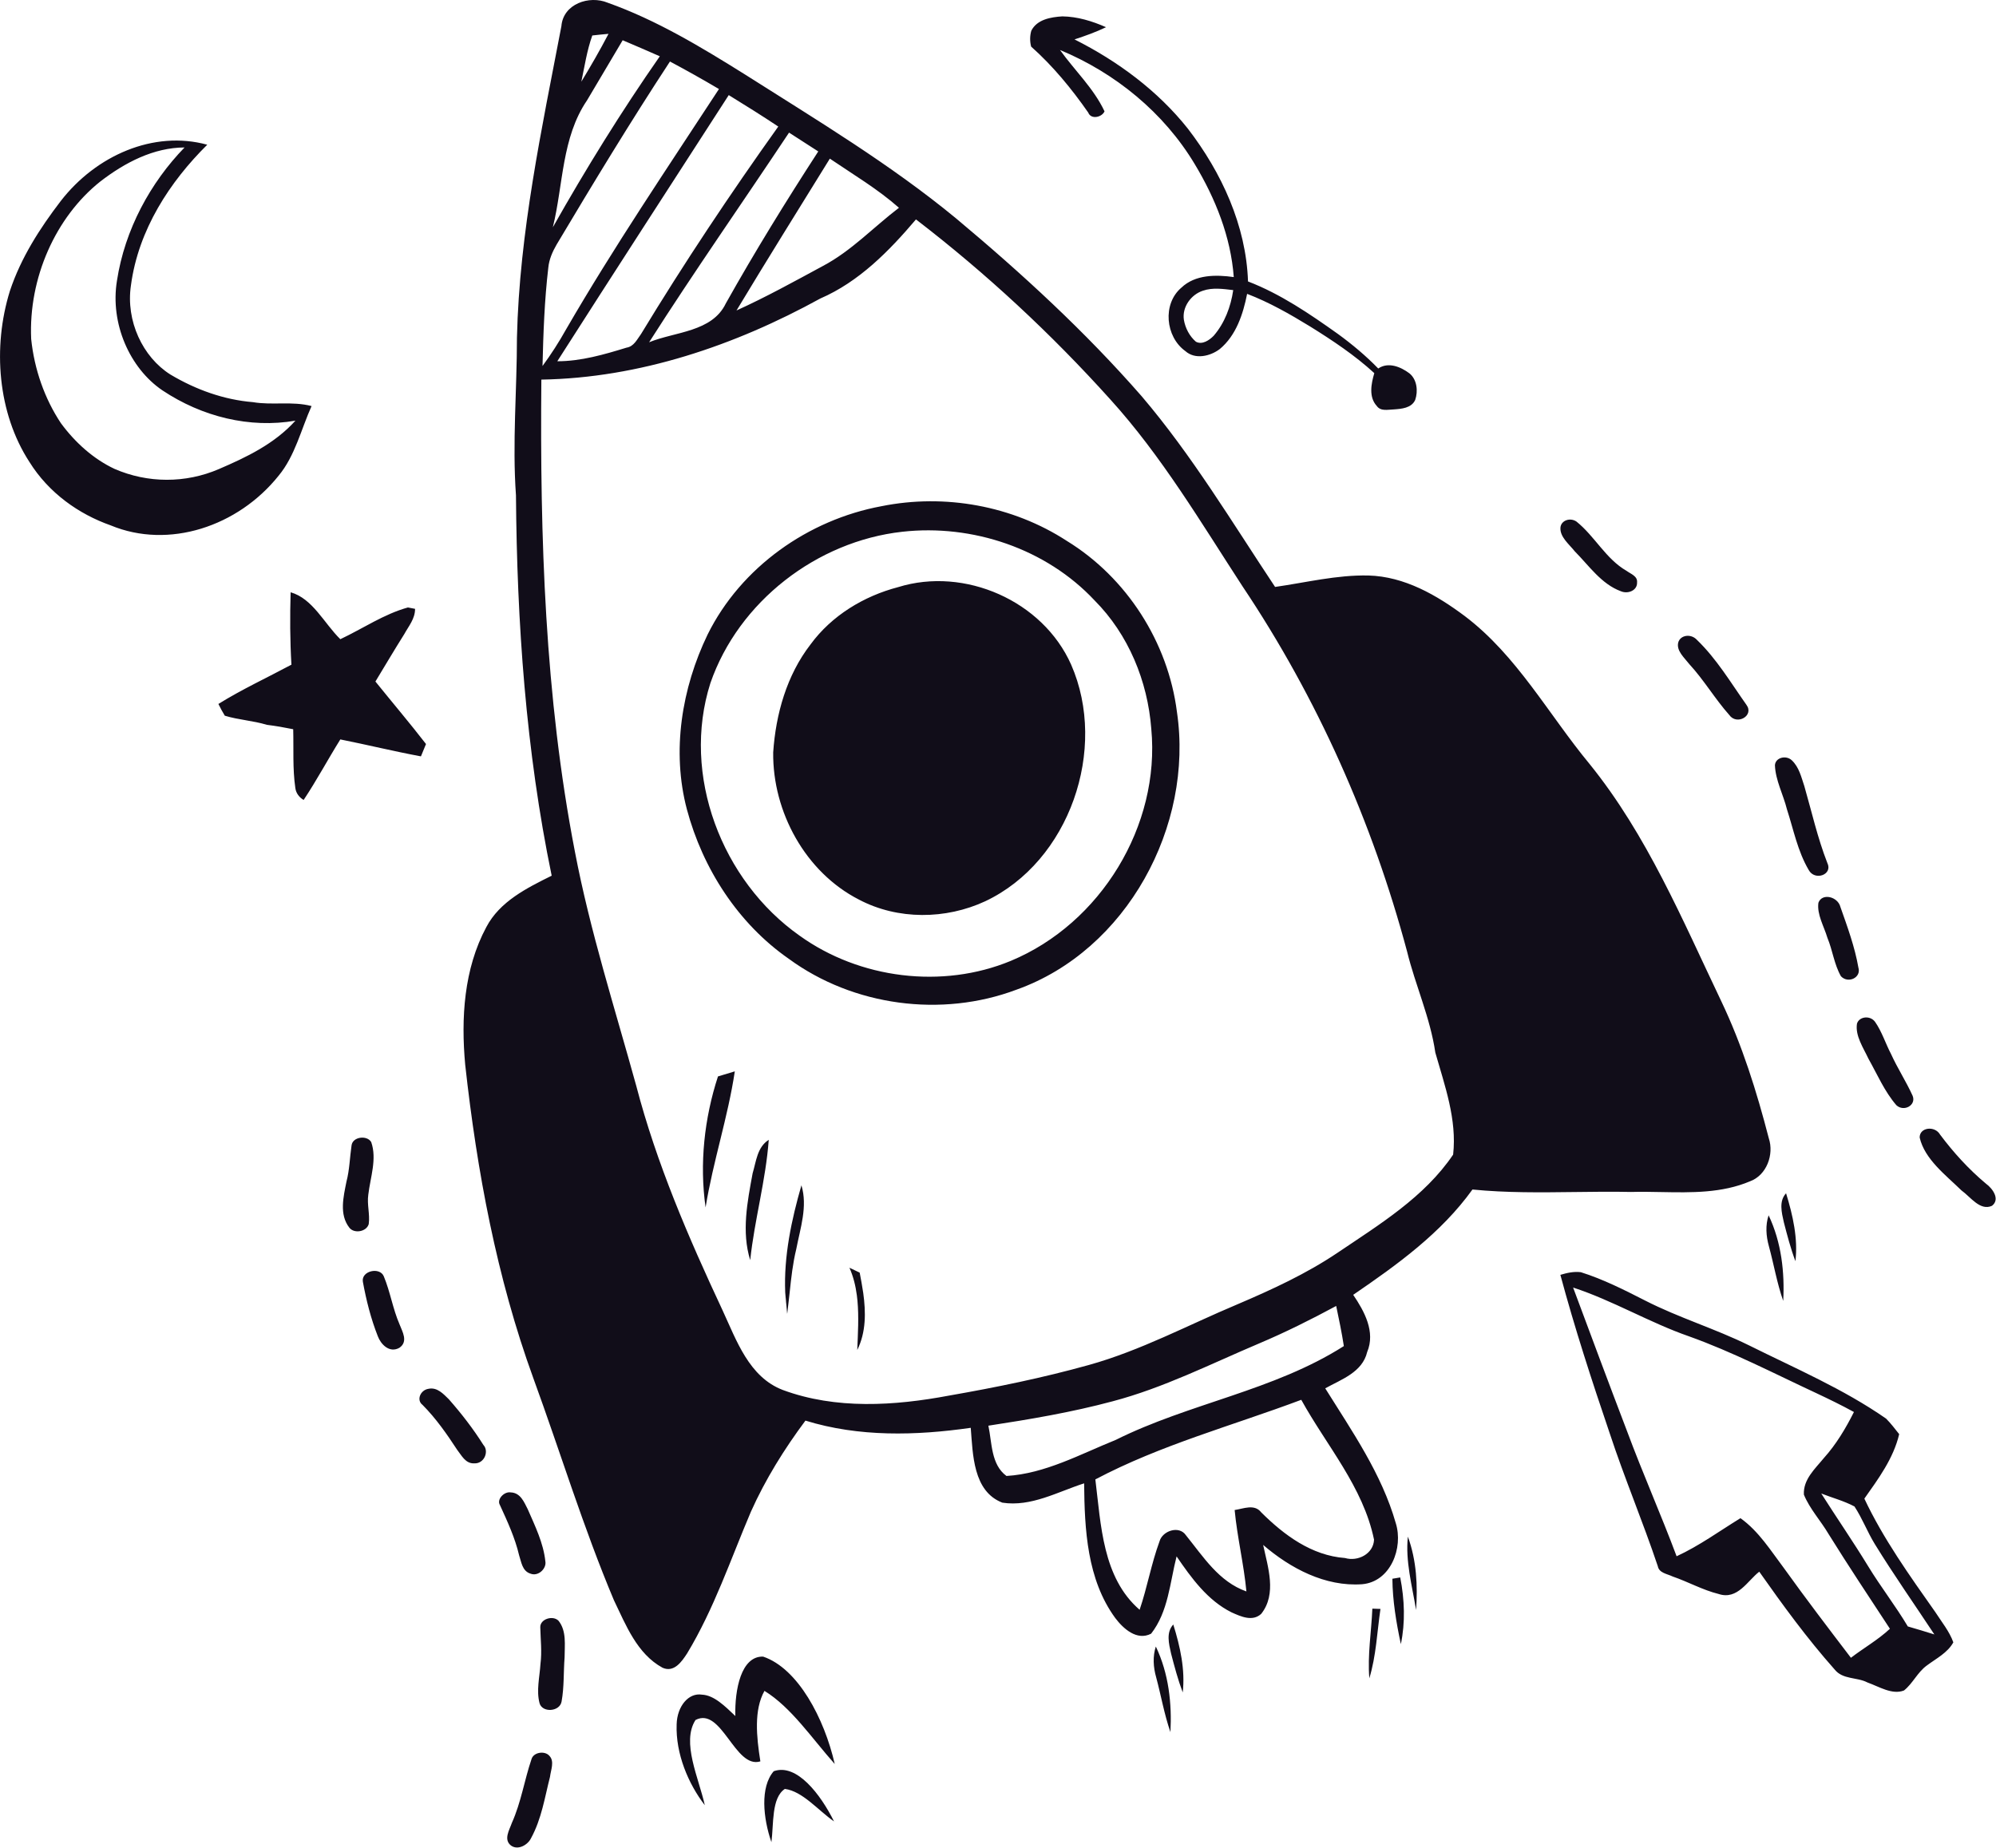 <?xml version="1.0" encoding="UTF-8" standalone="no"?>
<!DOCTYPE svg PUBLIC "-//W3C//DTD SVG 1.1//EN" "http://www.w3.org/Graphics/SVG/1.1/DTD/svg11.dtd">
<svg width="100%" height="100%" viewBox="0 0 2241 2075" version="1.1" xmlns="http://www.w3.org/2000/svg" xmlns:xlink="http://www.w3.org/1999/xlink" xml:space="preserve" xmlns:serif="http://www.serif.com/" style="fill-rule:evenodd;clip-rule:evenodd;stroke-linejoin:round;stroke-miterlimit:2;">
    <g transform="matrix(1,0,0,1,-56803.8,-6133.14)">
        <g transform="matrix(1,0,0,1,-0.281,-0.035)">
            <g transform="matrix(1,0,0,1,0.281,0.035)">
                <path d="M57400.1,8197.14C57411.9,8175.45 57415.4,8151.52 57421.3,8128.45C57422.2,8120.75 57426.6,8111.07 57420.7,8104.9C57415.7,8098.81 57402.7,8100.58 57400.5,8108.66C57392.5,8132.27 57388.9,8156.95 57378.5,8180.1C57375.7,8188.12 57368.9,8198.85 57377.5,8205.53C57385.3,8211.28 57396.5,8204.86 57400.1,8197.14ZM57669.9,8201.76C57672.6,8181.12 57669.8,8152.05 57685,8141.96C57705,8144.64 57722.1,8165.83 57740.2,8178.46C57725.1,8148.08 57698.3,8112.9 57672.5,8122.09C57657,8139.95 57660.6,8174.98 57669.9,8201.76ZM57584.7,8064.55C57614.1,8049.21 57628.9,8119.88 57657.5,8111.03C57653.1,8083.32 57650.1,8053.31 57662.1,8031.87C57692.3,8050.42 57715.4,8085.27 57741,8113.98C57729.3,8062.82 57699.8,8006.65 57660.6,7993.39C57635.9,7992.59 57628.6,8030.57 57629.4,8060.1C57617.8,8049.12 57605.6,8036.72 57591.9,8036.11C57576.9,8033.68 57564,8049.15 57563.5,8069.49C57562.3,8102.45 57576.6,8136.21 57595.1,8160.23C57588.5,8130.06 57568.6,8089.52 57584.7,8064.55ZM58101.5,7982.06C58097.9,7993.14 58098.6,8005.19 58101.9,8016.71C58107.4,8037.2 58110.9,8057.96 58117.9,8078.18C58119.6,8046.32 58116.1,8012.63 58101.5,7982.06ZM57434.3,8043.9C57437.3,8027.46 57436.4,8010.83 57437.7,7994.22C57437.7,7980.42 57440.1,7964.65 57430.9,7953.15C57424.6,7946.67 57410,7951.15 57410.4,7960.55C57410.7,7974.14 57412.4,7987.8 57410.6,8001.68C57409.7,8016.31 57405.8,8031.49 57409.6,8045.78C57412.7,8056.6 57432.2,8055.41 57434.3,8043.9ZM58121.1,7957.34C58112.9,7966.16 58116.1,7978.85 58118.6,7989.89C58122.4,8004.55 58126.3,8019.24 58131.7,8033.59C58134.6,8008.31 58128.9,7982.32 58121.1,7957.34ZM58900.5,8022.44C58913.6,8027.07 58928.1,8036.62 58941.5,8031.42C58951.5,8023.42 58956.6,8011.03 58967.1,8003.4C58977.7,7995.47 58990.4,7989.2 58996.9,7977.37C58992.5,7965.06 58983.8,7954.5 58976.7,7943.45C58947.7,7902.28 58918.2,7861.03 58897,7815.99C58912.8,7793.58 58929.6,7771.04 58936.1,7743.58C58931.4,7737.62 58926.7,7731.48 58921.4,7726.14C58873.3,7692.67 58819.5,7669.79 58767.4,7643.83C58729.3,7625.05 58688.7,7612.9 58650.9,7593.57C58627.4,7581.59 58603.7,7569.58 58578.7,7561.72C58570.7,7560.7 58562.9,7562.56 58555.7,7564.7C58571.7,7624.21 58591,7683.52 58611,7742.32C58627.5,7792.51 58648.3,7841.75 58665.1,7891.88C58666.5,7899.55 58675.7,7900.46 58681.8,7903.44C58699.2,7909.41 58715.5,7918.64 58733.4,7923.07C58754.6,7930.11 58765.8,7908.24 58779,7898.03C58805.4,7935.54 58832.7,7973.02 58863.6,8007.81C58872.8,8019.41 58888.5,8016.19 58900.5,8022.44ZM58344.6,7939.53C58343.5,7965.61 58339.1,7991.38 58341.2,8017.76C58348.9,7992.61 58349.9,7965.81 58353.7,7939.84C58351.4,7939.7 58346.8,7939.53 58344.6,7939.53ZM58789.7,7411.3C58776.1,7358.7 58759.8,7306.65 58736.4,7257.54C58692.6,7165.77 58652.9,7070.68 58588.5,6991.05C58542.4,6935.34 58507,6869.29 58448.4,6824.97C58416.9,6801.43 58380.7,6780.48 58340.2,6779.38C58304.7,6778.62 58270.2,6787.27 58235.4,6792.23C58187.2,6719.77 58142.1,6644.36 58085.5,6577.97C58022.2,6505.5 57951.2,6440.23 57877.5,6378.62C57803.5,6317.54 57721,6268.07 57640.2,6216.75C57591.1,6186.04 57540.9,6155.69 57486.1,6136.19C57465.3,6127.57 57436.1,6137.5 57434.1,6162.51C57412,6278 57387,6393.88 57384.2,6512.12C57384.2,6571.36 57378.9,6630.38 57383.1,6689.42C57384.2,6832.51 57394.2,6976.15 57423.2,7116.48C57395.4,7130.27 57364.9,7145.35 57349.8,7174.23C57324.6,7221.13 57321.3,7276.49 57326.1,7328.72C57339.3,7448.27 57361.4,7567.45 57402.6,7680.74C57432.9,7763.69 57458.7,7848.47 57493.1,7930.13C57506.5,7957.9 57519,7990.27 57547.7,8005.91C57560.6,8011.61 57569.2,7999.1 57575.3,7989.72C57605.5,7939.7 57624.1,7884.15 57646.9,7830.63C57663.2,7794.22 57684.4,7760.19 57708.1,7728.38C57768.2,7746.95 57832.1,7745.3 57893.7,7736.47C57896.1,7766.08 57896.2,7807.83 57929.2,7820.52C57961.5,7825.48 57991.2,7808.38 58021,7798.82C58021.5,7850.5 58024.2,7906.59 58055.9,7950C58064.9,7961.95 58080.2,7975.93 58096.2,7967.65C58115.5,7943.01 58117.3,7910.27 58124.8,7880.84C58141.4,7905.12 58159.6,7930.32 58186.6,7943.74C58196.9,7948.34 58210,7954.41 58219.8,7945.4C58237.6,7922.96 58227.3,7892.98 58222,7867.97C58252.5,7894.27 58291.7,7915.05 58333.1,7912.11C58365.2,7909.35 58379.6,7871.1 58370.9,7843.51C58355.1,7788.15 58321.8,7740.33 58291.7,7692.14C58309.9,7682.03 58333.4,7674.12 58338.8,7651.31C58348.3,7628.69 58335.6,7605.52 58323.1,7587.13C58372.6,7553.28 58421.7,7517.97 58457,7468.87C58495.1,7472.65 58533.4,7472.18 58571.7,7471.7C58592.8,7471.42 58614,7471.16 58635.1,7471.62C58646.3,7471.29 58657.7,7471.52 58669.1,7471.74C58703,7472.36 58737.1,7473 58768.6,7459.67C58787.3,7452.86 58795.8,7429.51 58789.7,7411.3ZM58806.7,7894.03C58791.8,7874.31 58778.6,7852.75 58757.9,7837.94C58734.2,7852.45 58711.8,7868.91 58686.2,7880.71C58668.7,7833.84 58648.2,7787.74 58630.8,7740.87C58610.2,7686.95 58590.1,7632.94 58570,7578.95C58614.6,7593.53 58655.7,7618.28 58700,7633.7C58749.2,7651.28 58795.9,7675.59 58843.4,7697.7C58857.5,7704.35 58871.5,7711.14 58885.3,7718.72C58876,7737.22 58865.3,7755.16 58851.4,7770.58C58841.7,7782.47 58828.2,7794.42 58829.1,7811.49C58835.6,7827.43 58848,7840.74 58856.8,7855.72C58879.1,7891.57 58902.5,7926.75 58925.7,7962.12C58912.4,7974.56 58896.3,7983.66 58881.9,7994.7C58856.5,7961.41 58831.1,7928.05 58806.7,7894.03ZM58375.9,7904.49C58373.6,7904.81 58369.4,7905.55 58367.1,7905.95C58367.3,7930.42 58371.4,7955.03 58376.6,7979.37C58381.7,7955.16 58380.8,7929.5 58375.9,7904.49ZM58908.7,7866.96C58929.9,7901.39 58953.3,7934.73 58975.6,7968.49C58965.7,7965.3 58955.8,7962.47 58945.8,7959.51C58932,7936.37 58915.2,7914.84 58901.2,7891.81C58884.4,7864.27 58865.9,7837.47 58848.6,7810.22C58861,7815.09 58874.1,7818.52 58885.9,7824.8C58894.8,7838.37 58900.3,7853.25 58908.7,7866.96ZM58384.5,7858.67C58383,7872.26 58384.2,7886.03 58386.3,7899.82C58388.4,7913.61 58391.5,7927.42 58393.7,7941.08C58395.6,7913.96 58394.3,7885.53 58384.5,7858.67ZM58346.5,7862.08C58345.8,7878.08 58328.3,7886.91 58313.9,7882.68C58276.4,7879.92 58245.5,7856.93 58219.8,7831.37C58212.2,7821.62 58199.9,7827.32 58190,7828.79C58192.9,7859.51 58200.3,7889.49 58203.2,7920.2C58172.3,7909.35 58154.8,7881.21 58135.3,7857.12C58127.6,7845.72 58108.8,7852.15 58105.6,7864.11C58096.4,7889.12 58091.9,7915.6 58083.3,7940.8C58041.6,7904.75 58039.9,7845.16 58033.6,7794.4C58107,7755.6 58187.4,7734.08 58264.8,7705.02C58293.2,7756.51 58334.3,7802.86 58346.5,7862.08ZM57365.1,7823.21C57373.5,7841.58 57382,7859.91 57386.6,7879.51C57389.1,7886.79 57390,7897.28 57399.3,7900.19C57408.2,7903.8 57417.6,7894.4 57416.1,7886.42C57413.9,7865.66 57404.5,7846.67 57396.3,7827.83C57392.3,7820.14 57388.3,7809.35 57377.2,7809C57369.8,7807.73 57361.2,7816.89 57365.1,7823.21ZM58056.4,7750.08C58016.7,7766.08 57977.2,7787.96 57933.8,7790.54C57916.3,7777.66 57917.6,7753.2 57913.5,7734.08C57960.4,7726.9 58007.3,7718.99 58053.1,7706.67C58110.2,7691.59 58163.1,7664.74 58217.4,7641.75C58247,7629.24 58275.7,7614.9 58304,7599.63C58307.1,7614.53 58310.3,7629.61 58312.6,7644.69C58233.7,7694.9 58139.4,7708.7 58056.4,7750.08ZM57278.2,7710.72C57293.4,7726.02 57305.5,7743.48 57317.1,7761.2C57322,7767.32 57326.3,7776.88 57336.4,7776.39C57347.7,7776.82 57353.1,7762.67 57346.5,7755.66C57335.2,7737.69 57322,7720.61 57307.7,7704.36C57301.8,7698.69 57294.7,7690.41 57284.6,7692.73C57275.7,7694.23 57271.1,7705.4 57278.2,7710.72ZM58435.3,7429.69C58403,7477.51 58352.4,7508.23 58305.3,7540.04C58270.3,7563.58 58231.9,7581.24 58193.1,7597.79C58137.5,7621.15 58084.2,7649.84 58025.9,7666.03C57974.4,7680.37 57922.2,7691.04 57869.6,7700.24C57808.1,7711.82 57742.3,7716.05 57682.7,7693.98C57644.7,7679.45 57630.7,7638.26 57615,7604.41C57576.8,7522.76 57540.9,7439.62 57518.1,7352.26C57494,7264.9 57466.3,7178.64 57449.3,7089.63C57415.5,6915.09 57410,6736.69 57411.6,6559.41C57521.8,6557.57 57628.8,6521.14 57724.8,6468.35C57768.2,6449.59 57802.1,6415.02 57832.2,6379.52C57911,6440.03 57984,6507.89 58050.4,6581.66C58108.1,6645.28 58152.1,6719.77 58198.8,6791.5C58282.7,6916.74 58344.6,7055.99 58383.6,7201.63C58393,7239.89 58409.6,7275.94 58415.3,7315.11C58425.9,7352.26 58439.7,7390.15 58435.3,7429.69ZM57765.8,7587.49C57764.4,7576.98 57761.9,7566.66 57757.5,7556.7C57760.3,7558.09 57766.1,7560.82 57769,7562.2C57770.4,7569.48 57771.8,7576.94 57772.9,7584.46L57772.9,7584.46C57772.9,7584.66 57773,7584.87 57773,7585.07C57776,7606.81 57776.2,7629.07 57766.3,7649.07C57767,7630.77 57768.2,7611.99 57766.5,7593.65L57766.5,7593.65C57766.3,7591.6 57766.1,7589.54 57765.8,7587.49ZM57252.4,7620.3C57244.8,7602.87 57242,7583.88 57234.7,7566.33C57230.2,7555.49 57209.2,7560.19 57211.2,7572.41C57215,7593.15 57220.2,7613.92 57228,7633.65C57231.2,7642.32 57240.8,7653 57252.2,7646.63C57262.5,7639.56 57255.4,7628.28 57252.4,7620.3ZM57685.4,7584.46C57683.7,7543.8 57692.4,7503.05 57703.6,7464.14C57710.8,7487.98 57702.3,7512.22 57697.8,7535.79C57693.9,7551.78 57692.1,7568.1 57690.4,7584.46L57690.4,7584.46C57690.1,7587.08 57689.8,7589.69 57689.5,7592.32L57689.5,7592.48C57689.1,7596.19 57688.7,7599.91 57688.2,7603.61C57688.1,7604.76 57688,7605.9 57687.8,7607.04L57687.6,7608.46C57687.6,7608.51 57687.6,7608.37 57687.6,7608.32L57687.6,7608.11L57687.5,7607.89L57687.5,7607.82L57687.5,7607.75L57687.5,7607.58L57687.5,7607.32L57687.4,7607.21L57687.4,7607.11L57687.4,7606.96L57687.4,7606.75L57687.3,7606.6L57687.3,7606.47L57687.3,7606.39C57687.3,7606.1 57687.2,7605.81 57687.2,7605.52L57687.2,7605.47L57687.2,7605.39L57687.1,7605.05L57687.1,7604.48C57687,7604.18 57687,7603.87 57687,7603.57L57686.9,7603.48L57686.9,7603.43C57686.9,7603.14 57686.9,7602.85 57686.8,7602.57L57686.8,7602.49L57686.8,7602.38L57686.8,7602.2L57686.7,7601.85L57686.7,7601.74L57686.7,7601.7L57686.7,7601.63L57686.7,7601.5L57686.6,7600.99L57686.6,7600.67L57686.6,7600.49L57686.6,7600.37C57686.5,7600.07 57686.5,7599.76 57686.5,7599.46L57686.5,7599.35L57686.4,7599.08L57686.4,7598.75L57686.4,7598.51L57686.3,7598.21L57686.3,7598.04L57686.3,7598.01L57686.3,7597.37L57686.2,7597.07L57686.2,7596.66L57686.2,7596.51L57686.2,7596.36C57686.1,7595.69 57686,7595.03 57686,7594.35L57686,7594.27L57686,7594.15L57685.9,7593.65L57685.9,7592.85L57685.9,7592.77L57685.9,7592.76L57685.8,7592.52L57685.8,7592.18L57685.8,7592.02L57685.8,7591.71L57685.8,7591.37L57685.8,7591.28C57685.7,7591.02 57685.7,7590.77 57685.7,7590.52L57685.7,7590.39C57685.6,7588.42 57685.5,7586.44 57685.4,7584.46L57685.4,7584.46L57685.4,7584.46C57685.5,7586.74 57685.6,7589.01 57685.8,7591.28L57685.8,7591.71L57685.8,7592.18L57685.9,7592.76L57685.9,7592.85L57685.9,7593.52L57686,7594.15L57686,7594.35L57686,7595.01C57686.1,7595.26 57686.1,7595.51 57686.1,7595.76L57686.2,7596.36L57686.2,7596.66L57686.3,7597.26L57686.3,7597.37L57686.3,7598.04L57686.4,7598.51L57686.4,7599.08L57686.5,7599.46L57686.6,7600.37L57686.6,7600.67L57686.7,7601.5L57686.7,7601.7L57686.7,7601.85L57686.8,7602.38L57686.8,7602.57L57686.9,7603.43L57687,7603.57L57687.1,7604.48L57687.2,7605.39L57687.2,7605.52L57687.3,7606.39L57687.3,7606.6L57687.4,7606.96L57687.4,7607.21L57687.5,7607.58L57687.5,7607.82L57687.6,7608.11L57687.6,7608.46L57685.4,7584.46ZM58789.5,7497.83C58785.8,7508.9 58786.6,7520.96 58789.8,7532.48C58795.4,7552.96 58798.8,7573.72 58805.9,7593.95C58807.6,7562.08 58804,7528.39 58789.5,7497.83ZM58809.1,7473.1C58800.9,7481.93 58804.1,7494.62 58806.6,7505.66C58810.4,7520.31 58814.2,7535.01 58819.6,7549.36C58822.6,7524.07 58816.8,7498.09 58809.1,7473.1ZM57648.8,7450.71C57652.8,7437.4 57653.9,7421.29 57666.9,7413.1C57663.6,7458.64 57650.9,7502.8 57646.1,7548.19C57636.2,7516.35 57642.9,7482.61 57648.8,7450.71ZM57198.5,7419.39C57196.5,7432.93 57196.3,7446.57 57192.8,7459.96C57189.4,7477.04 57184.5,7496.77 57195.9,7511.56C57201.1,7518.72 57215.3,7516.51 57217.8,7507.65C57219.3,7496.55 57215.7,7485.76 57217.3,7474.68C57219.6,7455.18 57227.2,7434.6 57220.6,7415.65C57216,7407.6 57199.7,7409.47 57198.5,7419.39ZM57609.9,7341.89C57614.6,7340.44 57624.1,7337.64 57628.8,7336.19C57621.1,7387.74 57604.3,7437.47 57596,7488.97C57589,7439.9 57594.6,7388.79 57609.9,7341.89ZM59040.3,7487.16C59049.5,7480.06 59041.5,7468.12 59033.5,7462.29C59014,7445.96 58997.1,7427.33 58982,7407.19C58976.1,7396.92 58958.9,7398.99 58959.1,7410.52C58964.7,7434.9 58988.3,7452.56 59006,7469.87C59016.1,7477.07 59027,7493.3 59040.3,7487.16ZM58909.1,7280.71C58903.6,7272.99 58891.1,7274.49 58888.7,7282.68C58886.6,7296.3 58895.8,7309.61 58901.6,7322.01C58911.5,7339.58 58919.5,7358.56 58932.9,7374.17C58941.3,7382.05 58955.5,7374.29 58951.2,7363.63C58944,7347.65 58934.1,7332.58 58926.9,7316.59C58920.7,7304.78 58916.8,7291.83 58909.1,7280.71ZM58125.2,6932.58C58115.3,6854.41 58068.8,6781.75 58001.6,6740.55C57940.8,6701.01 57864.6,6687.21 57793.4,6701.58C57711.2,6716.84 57635.8,6769.98 57598.3,6845.59C57569.2,6905.89 57557.7,6976.52 57575,7041.99C57592.8,7108.57 57632.5,7170.18 57689.3,7209.73C57761.8,7262.88 57860.9,7276.12 57945,7244.49C58069,7200.35 58144.2,7060.59 58125.2,6932.58ZM58845.4,7146.9C58843.6,7160.07 58851.7,7173.32 58855.5,7186.19C58861.4,7200.37 58863,7215.76 58870.7,7229.39C58878.9,7238.09 58893.8,7230.83 58890.3,7219.64C58886.3,7196.56 58878,7173.98 58870.1,7151.55C58867.2,7139.99 58849.5,7135.53 58845.4,7146.9ZM57938.7,7212.12C57861.9,7243.93 57769,7232.35 57701.5,7183.79C57614.1,7122.18 57568.5,7003.37 57601.4,6900.19C57633.1,6808.6 57721,6740.92 57816.8,6730.27C57895.5,6721.44 57978.3,6749.19 58032.7,6807.33C58070.8,6845.59 58092.3,6897.98 58096.4,6951.51C58106.7,7060.38 58039.5,7170.18 57938.7,7212.12ZM57910,7145.17C57865.7,7165.77 57811.8,7166.32 57768.2,7143.33C57708.1,7112.62 57671.1,7044.75 57671.9,6977.99C57674.8,6934.97 57687.1,6891.36 57713.8,6856.81C57737.5,6824.42 57773.6,6802.53 57812.2,6792.43C57886.9,6769.24 57974.6,6807.86 58006.4,6879.43C58048,6974.33 58004.6,7100.48 57910,7145.17ZM58796.6,6992.46C58797.2,7009.35 58806,7025.46 58810.1,7042C58817.5,7064.73 58822,7088.76 58834.5,7110.03C58841.3,7122.72 58862,7115.38 58855.4,7102.1C58844.4,7073.91 58837.9,7044.69 58829.6,7015.87C58826.2,7005.93 58823.8,6994.65 58815.5,6986.84C58808.9,6980.77 58797.1,6983.87 58796.6,6992.46ZM57056.2,6936.83C57071.7,6941.56 57087.9,6942.33 57103.4,6947.06C57113.3,6948.27 57123.2,6950.03 57133,6952.01C57133.6,6974.12 57132.2,6996.23 57135.4,7018.12C57136.2,7024.06 57140,7028.68 57144.7,7031.43C57159.3,7009.54 57171.9,6985.89 57185.9,6963.45C57216.2,6969.5 57246.2,6976.87 57276.4,6982.48L57282.1,6968.62C57263.6,6944.75 57244.2,6921.87 57225.3,6898.44C57236.1,6880.62 57246.7,6862.69 57257.7,6845.2C57262.5,6836.4 57269.9,6827.93 57269.8,6816.82C57267.9,6816.49 57263.8,6815.61 57261.8,6815.28C57235,6822.65 57211.1,6839.04 57185.9,6850.92C57167.7,6833.1 57154.9,6805.27 57130.1,6798.23C57129.3,6825.29 57129.4,6852.46 57131,6879.52C57103.7,6894.15 57075.6,6907.13 57049,6923.63C57051.2,6928.14 57053.6,6932.54 57056.2,6936.83ZM58764.6,6924.61C58747,6899.74 58731.2,6873 58709,6851.65C58702.4,6844.39 58690.3,6846.11 58688,6854.73C58685.8,6864.01 58695,6871.82 58700.5,6878.94C58717,6896.85 58729.2,6917.83 58745.3,6935.97C58753.8,6948.04 58773.6,6936.83 58764.6,6924.61ZM58555.8,6725.4C58554.9,6736.06 58565.6,6744.28 58571.9,6752.28C58587.8,6768.28 58601.7,6789.02 58623.7,6797.09C58631.8,6800.5 58642.3,6796.02 58641.8,6787.07C58642.5,6780.08 58634.7,6777.62 58630,6774.16C58606.7,6760.76 58594.3,6735.22 58573.7,6718.76C58566.6,6714.02 58556.6,6717.46 58555.8,6725.4ZM56928.1,6723.1C56993.2,6750.16 57071,6724.42 57116.7,6667.22C57135,6645.11 57141.8,6615.52 57153.6,6589.12C57131.9,6583.4 57109.6,6588.46 57087.8,6584.72C57055.3,6582.08 57023.7,6570.75 56995.1,6553.7C56964,6534.12 56944.9,6493.43 56950.8,6453.72C56959.1,6390.91 56994.8,6336.9 57036.5,6295.65C56976.3,6279.15 56911.5,6307.75 56871.9,6359.01C56848.7,6389.37 56827.4,6422.26 56814.9,6459.88C56795.3,6523.01 56801.2,6597.04 56836.8,6651.82C56858.5,6686.69 56892.2,6710.45 56928.1,6723.1ZM56916.2,6337.12C56944.1,6315.56 56976.4,6298.84 57011,6298.73C56972.8,6338.11 56943.9,6390.8 56935.1,6448.44C56927.3,6496.18 56949.3,6546.55 56986.2,6571.52C57030.6,6601.11 57084.2,6614.42 57135.5,6605.51C57111.9,6631.69 57080.3,6646.65 57049.6,6659.85C57012.2,6676.02 56969.6,6675.91 56932.3,6659.63C56908.9,6648.63 56888.3,6630.26 56872.2,6608.37C56853.9,6580.87 56842.3,6547.76 56838.8,6513.77C56835.7,6445.25 56866.3,6376.94 56916.2,6337.12ZM57961.5,6185.46C57960,6179.69 57960,6173.43 57961.7,6167.64C57968.1,6154.9 57983.7,6152.34 57996.5,6151.53C58013.5,6151.74 58030.1,6156.86 58045.6,6163.69C58034.2,6169.18 58022.2,6173.47 58010.2,6177.39C58058.7,6201.79 58103.6,6234.95 58137.5,6277.64C58175.3,6326.81 58202.9,6386.44 58205,6449.18C58241.6,6463.28 58274.3,6485.61 58306.1,6508.24C58322.1,6519.92 58337.4,6532.71 58351.2,6546.93C58362.5,6539.26 58376.4,6545.01 58386.2,6552.36C58394.8,6559.32 58396.1,6572.39 58392.7,6582.25C58388.5,6591.48 58377.3,6592.27 58368.5,6592.9C58362.1,6593.07 58354,6595.27 58349.6,6589.04C58340.3,6578.99 58343.3,6563.98 58346.8,6552.14C58324.8,6531.97 58299.9,6515.42 58274.7,6499.74C58252,6485.84 58228.9,6472.66 58204,6463.11C58199.5,6485.8 58191.7,6509.83 58173.3,6525.1C58162.6,6533.2 58145.6,6537.25 58134.6,6527.34C58112.3,6511.33 58108.7,6474.41 58130.2,6456.16C58145.8,6441.32 58169,6441.48 58189,6444.28C58185.7,6399.1 58168.4,6356.01 58145.2,6317.46C58110.6,6259.68 58055.9,6214.96 57993.9,6189.27C58010.4,6212.27 58031.7,6232.27 58043.9,6258.16C58041,6264.9 58028.7,6267.7 58025.6,6259.54C58006.9,6232.71 57986,6207.27 57961.5,6185.46ZM57419.4,6433.79C57420.3,6424.4 57424.1,6415.77 57428.7,6407.84C57469.9,6338.71 57511.7,6269.74 57556,6202.22C57574.6,6212.15 57593,6222.45 57611,6233.12C57552.7,6322.32 57492.9,6410.6 57439.4,6502.93C57431.5,6517.09 57422.5,6531.09 57412.9,6544.14C57413.8,6507.36 57415.1,6470.38 57419.4,6433.79ZM57677.6,6275.24C57623.5,6351.03 57571.8,6428.62 57523.5,6508.26C57519,6514.33 57515.5,6522.26 57507.2,6523.53C57482.1,6531.25 57456.1,6538.81 57429.5,6538.81C57493.3,6438.92 57557.8,6339.44 57622,6239.93C57640.8,6251.51 57659.4,6263.1 57677.6,6275.24ZM58133,6492.29C58134.6,6501.65 58139.3,6510.66 58146.5,6516.85C58153.6,6520.68 58161.6,6515.16 58166.5,6510.14C58178.8,6495.86 58185.7,6477.45 58188.4,6458.92C58177.2,6457.61 58165.4,6455.78 58154.4,6459.57C58141,6463.89 58130.8,6478.03 58133,6492.29ZM57722.5,6303.19C57686.2,6359.12 57651.3,6415.77 57618.7,6473.87C57603.3,6506.06 57561.9,6505.5 57532.6,6517.46C57583.4,6437.82 57637.5,6360.59 57689.7,6282.06C57700.7,6289.05 57711.6,6296.22 57722.5,6303.19ZM57813.1,6366.46C57784.6,6388.18 57759.8,6414.83 57727.8,6431.77C57695.8,6449.06 57663.9,6466.72 57630.7,6481.78C57665.1,6424.6 57700.4,6368.12 57735.5,6311.28C57761.8,6329.14 57789.2,6345.33 57813.1,6366.46ZM57462.9,6245.81C57476.4,6223.39 57489.4,6200.77 57502.9,6178.33C57516.8,6184.2 57530.8,6190.27 57544.6,6196.34C57501.4,6258.32 57461.7,6322.5 57424.5,6388.35C57436.3,6340.53 57434.3,6287.76 57462.9,6245.81ZM57468.8,6172.98C57473.4,6172.43 57482.4,6171.51 57487,6171.14C57477.5,6189.35 57467.2,6207.19 57456.5,6224.86C57460.2,6207.37 57462.8,6189.73 57468.8,6172.98Z" style="fill:rgb(17,13,25);fill-rule:nonzero;"/>
            </g>
        </g>
    </g>
</svg>
